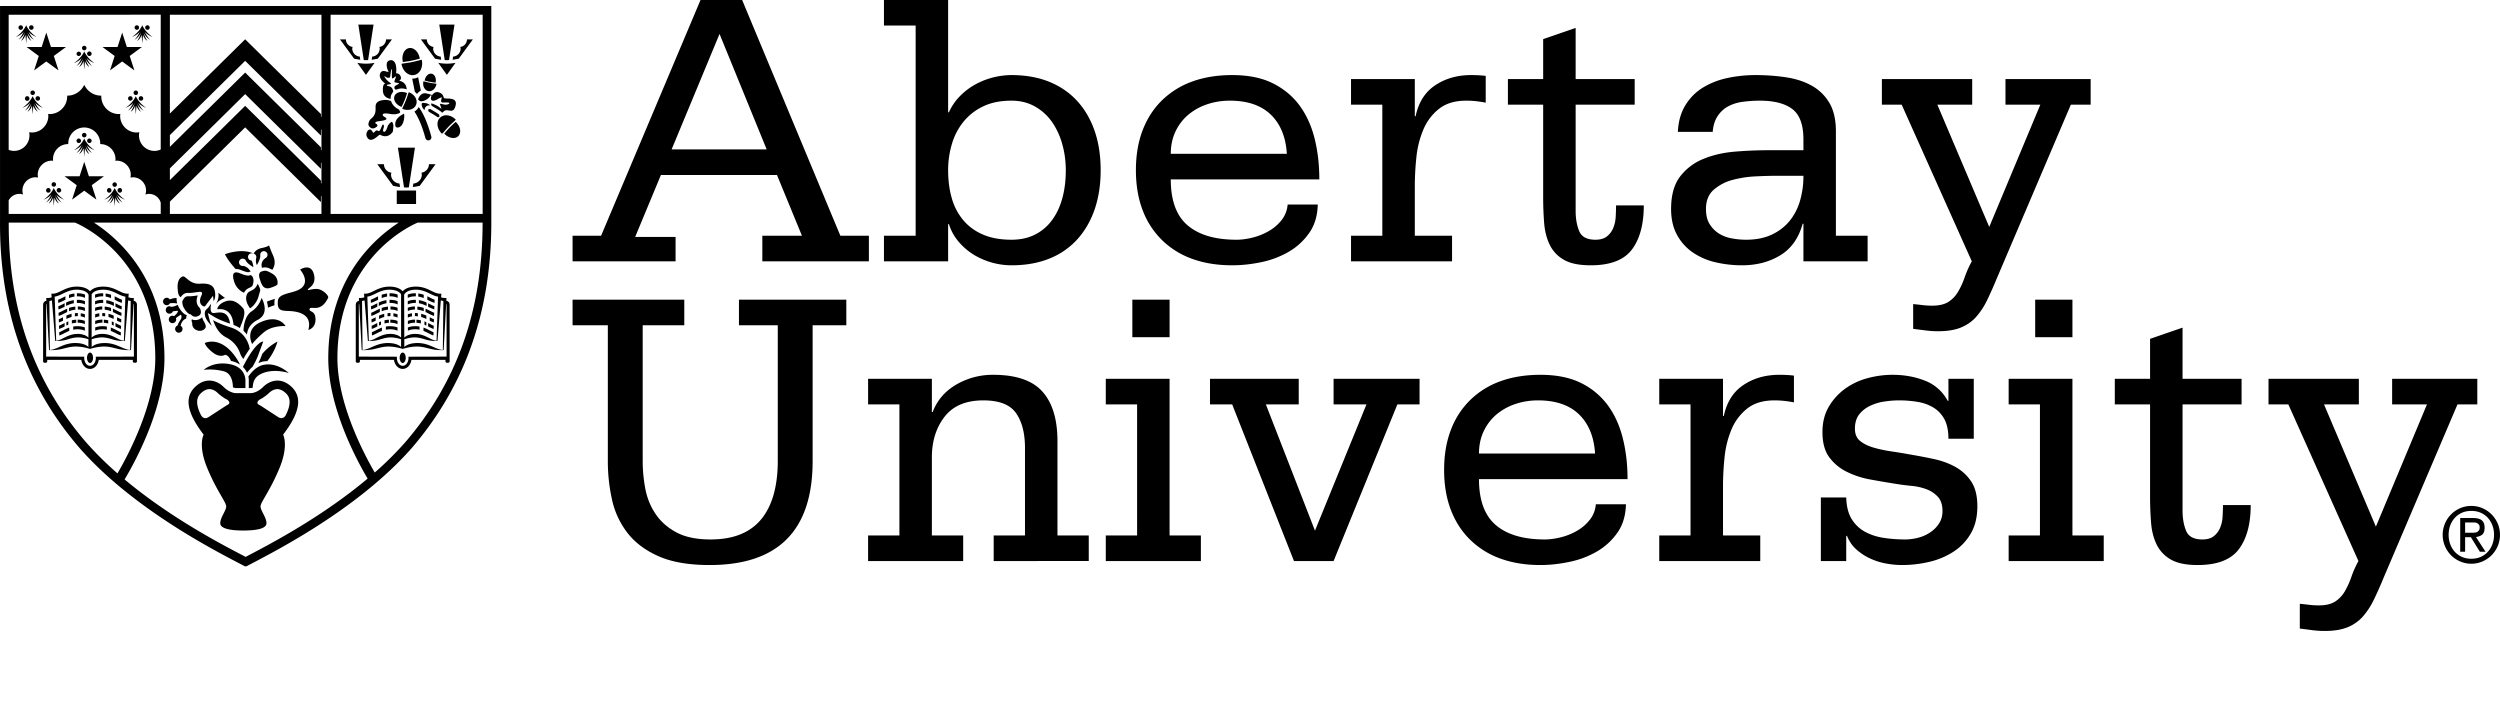 <svg xmlns:xlink="http://www.w3.org/1999/xlink" xmlns="http://www.w3.org/2000/svg" class="icon" aria-label="Abertay University" width="210" height="60"><defs><symbol id="i-logo" viewBox="0 0 210 60"><path d="M209.809 45.872a2.444 2.444 0 0 1-1.282 1.289 2.302 2.302 0 0 1-.934.191 2.33 2.33 0 0 1-.94-.191 2.457 2.457 0 0 1-.765-.518 2.447 2.447 0 0 1 0-3.433c.218-.22.473-.395.765-.522a2.33 2.33 0 0 1 .94-.19c.332 0 .645.063.934.19a2.441 2.441 0 0 1 1.282 1.294c.127.292.189.607.189.943 0 .336-.062.651-.189.947zm-.451-1.747a1.954 1.954 0 0 0-.387-.637 1.801 1.801 0 0 0-.6-.422 1.945 1.945 0 0 0-.778-.15c-.287 0-.546.049-.779.15a1.772 1.772 0 0 0-.6.422c-.167.18-.297.393-.389.637-.093.246-.14.512-.14.8 0 .288.047.555.14.8.092.244.222.457.389.637s.366.321.6.422c.233.101.492.15.779.15.284 0 .544-.049.778-.15.232-.101.432-.242.6-.422.165-.18.295-.393.387-.637.094-.245.141-.512.141-.8a2.22 2.22 0 0 0-.141-.8zm-1.052 2.219l-.75-1.217h-.486v1.217h-.413v-2.831h1.064c.346 0 .597.065.752.195.155.13.233.333.233.612 0 .269-.061.458-.179.569-.12.11-.3.186-.543.223l.799 1.232h-.477zm-.215-1.66l.147-.137a.512.512 0 0 0 .053-.256.398.398 0 0 0-.051-.213l-.134-.125a.611.611 0 0 0-.199-.058 1.572 1.572 0 0 0-.251-.008h-.586v.865h.514c.101 0 .195-.003.283-.011a.598.598 0 0 0 .224-.057zm-7.884 3.885c-.266.65-.533 1.248-.799 1.796a6.33 6.33 0 0 1-.915 1.41 3.466 3.466 0 0 1-1.282.908c-.51.211-1.154.318-1.929.318-.356 0-.705-.023-1.049-.067a98.881 98.881 0 0 0-1.049-.135v-2.081c.244.023.501.05.766.084.267.034.545.05.832.05.577 0 1.032-.105 1.365-.319.333-.213.604-.498.815-.856.21-.358.394-.761.55-1.208.153-.447.354-.895.597-1.342l-5.889-13.159h-1.665v-2.15h7.589v2.15h-2.928l4.358 10.271 4.292-10.271h-2.927v-2.15h7.154v2.15h-1.664l-6.222 14.601zm-16.572-3.976c.201.48.653.721 1.363.721.4 0 .716-.089.949-.269a1.69 1.69 0 0 0 .533-.688 2.77 2.77 0 0 0 .216-.94c.022-.346.033-.677.033-.99h2.33c0 1.589-.333 2.825-.998 3.709-.666.885-1.819 1.327-3.461 1.327-.976 0-1.731-.158-2.263-.471a2.929 2.929 0 0 1-1.182-1.259c-.254-.525-.411-1.135-.465-1.829a27.598 27.598 0 0 1-.084-2.216v-7.72h-2.962v-2.15h2.962v-3.356l2.729-.94v4.296h4.958v2.15h-4.958v8.928c0 .651.1 1.215.3 1.697zm-14.908.386h2.628V33.968h-2.628v-2.15h5.357v13.161h2.63v2.148h-7.987v-2.148zm5.357-16.652h-3.128v-3.154h3.128v3.154zm-6.356-4.934a32.824 32.824 0 0 1-.798 1.796 6.23 6.23 0 0 1-.917 1.41c-.343.392-.77.693-1.28.907-.51.212-1.154.318-1.931.318-.353 0-.704-.022-1.047-.067l-1.049-.134v-2.081c.244.023.5.05.766.084.266.033.542.05.832.05.576 0 1.031-.106 1.364-.319.333-.213.603-.498.814-.856a6.56 6.56 0 0 0 .55-1.208 8.78 8.78 0 0 1 .6-1.342l-5.891-13.16h-1.663V6.644h7.586v2.147h-2.928l4.36 10.272 4.292-10.272h-2.928V6.644h7.155v2.147h-1.664l-6.223 14.602zm-16.24-4.599h-.066c-.333 1.209-.96 2.093-1.88 2.652-.921.56-1.992.839-3.212.839a9.73 9.73 0 0 1-2.214-.251 5.583 5.583 0 0 1-1.912-.822 4.224 4.224 0 0 1-1.331-1.477c-.333-.605-.501-1.331-.501-2.182 0-1.164.256-2.076.765-2.736a4.646 4.646 0 0 1 1.966-1.476c.797-.326 1.679-.526 2.645-.605a34.945 34.945 0 0 1 2.813-.118h2.927v-.906c0-1.23-.312-2.082-.932-2.551-.621-.471-1.531-.705-2.728-.705-.511 0-.998.034-1.464.101a3.52 3.52 0 0 0-1.216.386c-.344.19-.632.458-.864.805-.234.347-.372.789-.417 1.327h-2.928c.045-.874.254-1.618.633-2.233a4.422 4.422 0 0 1 1.464-1.478 6.528 6.528 0 0 1 2.045-.805 11.072 11.072 0 0 1 2.381-.252c.887 0 1.74.062 2.562.185.821.124 1.541.358 2.163.705.62.348 1.115.828 1.48 1.444.366.615.549 1.415.549 2.399v8.763h2.664v2.148h-5.392v-3.157zm-2.296-4.027c-.488 0-1.07.017-1.748.05a8.988 8.988 0 0 0-1.929.302 3.896 3.896 0 0 0-1.565.823c-.431.38-.648.918-.648 1.611 0 .515.099.934.3 1.259.199.324.454.587.764.789a2.98 2.98 0 0 0 1.083.419 6.47 6.47 0 0 0 1.213.117c.844 0 1.57-.144 2.182-.437a4.234 4.234 0 0 0 1.496-1.157 4.79 4.79 0 0 0 .866-1.695 7.407 7.407 0 0 0 .282-2.081h-2.296zm-4.459 20.174h.068c.243-1.162.792-2.031 1.647-2.601.853-.571 1.857-.856 3.011-.856.244 0 .467.006.666.017a7.3 7.3 0 0 1 .566.051V33.8a9.026 9.026 0 0 0-.749-.117 7.276 7.276 0 0 0-.883-.051c-.953 0-1.718.229-2.296.688a4.39 4.39 0 0 0-1.314 1.745 8.018 8.018 0 0 0-.582 2.316 23.101 23.101 0 0 0-.134 2.435v4.163h3.129v2.148h-8.485v-2.148h2.627V33.968h-2.627v-2.15h5.356v3.123zm-12.079-15.526c.201.482.654.722 1.363.722.4 0 .717-.088.949-.268a1.69 1.69 0 0 0 .533-.688 2.8 2.8 0 0 0 .217-.94c.021-.347.032-.676.032-.99h2.33c0 1.589-.332 2.825-.997 3.708-.667.885-1.821 1.326-3.461 1.326-.977 0-1.731-.156-2.264-.469a2.923 2.923 0 0 1-1.182-1.259c-.254-.526-.41-1.136-.466-1.829a28.088 28.088 0 0 1-.082-2.216V8.791h-2.962V6.644h2.962V3.286l2.728-.939v4.297h4.959v2.147h-4.959v8.93c0 .649.1 1.213.3 1.694zm-3.261 12.069c1.352 0 2.489.23 3.411.687a6.166 6.166 0 0 1 2.246 1.864c.576.783.997 1.706 1.263 2.77.267 1.062.401 2.21.401 3.44h-12.48c0 1.768.472 3.055 1.415 3.861.942.805 2.312 1.208 4.109 1.208.421 0 .877-.062 1.364-.185.49-.123.945-.307 1.365-.554a3.693 3.693 0 0 0 1.064-.923c.29-.37.455-.799.5-1.293h2.529c-.023.941-.262 1.735-.715 2.384a5.411 5.411 0 0 1-1.714 1.577 7.625 7.625 0 0 1-2.296.873c-.844.179-1.664.27-2.462.27-1.242 0-2.358-.18-3.345-.538a6.988 6.988 0 0 1-2.546-1.578c-.711-.693-1.253-1.533-1.63-2.518-.378-.984-.566-2.102-.566-3.357 0-1.253.188-2.371.566-3.356a6.937 6.937 0 0 1 1.63-2.518 7.015 7.015 0 0 1 2.546-1.578c.987-.356 2.103-.536 3.345-.536zm-3.678 3.323c-.455.38-.815.85-1.082 1.409-.266.56-.399 1.187-.399 1.88h9.751c-.089-1.409-.54-2.506-1.349-3.289-.809-.783-1.958-1.175-3.443-1.175-.666 0-1.298.101-1.897.302a4.845 4.845 0 0 0-1.581.873zm-2.544-26.351c-.955 0-1.72.23-2.296.688a4.37 4.37 0 0 0-1.315 1.745 8.05 8.05 0 0 0-.583 2.317c-.088.839-.133 1.65-.133 2.433v4.164h3.128v2.148h-8.486v-2.148h2.629V8.791h-2.629V6.644h5.358v3.121h.067c.243-1.163.793-2.031 1.647-2.601.854-.571 1.858-.857 3.012-.857.244 0 .466.006.664.017.201.012.39.029.567.051v2.249a9.394 9.394 0 0 0-.749-.117 7.047 7.047 0 0 0-.881-.051zm-11.15 23.362h7.221v2.15h-1.863l-5.358 13.159h-3.328l-5.192-13.159h-1.863v-2.15h7.455v2.15h-2.762l4.126 10.607 4.326-10.607h-2.762v-2.15zm-12.262-12.89c.943.807 2.313 1.209 4.11 1.209.421 0 .877-.061 1.365-.184a5.231 5.231 0 0 0 1.364-.554 3.736 3.736 0 0 0 1.065-.922 2.42 2.42 0 0 0 .499-1.294h2.529c-.022.941-.26 1.735-.716 2.384a5.422 5.422 0 0 1-1.713 1.578 7.701 7.701 0 0 1-2.297.873c-.843.178-1.663.267-2.462.267-1.242 0-2.357-.179-3.344-.536a7.01 7.01 0 0 1-2.546-1.578 6.935 6.935 0 0 1-1.631-2.518c-.377-.984-.566-2.103-.566-3.356 0-1.254.189-2.373.566-3.358.378-.983.92-1.823 1.631-2.517a7.037 7.037 0 0 1 2.546-1.578c.987-.357 2.102-.537 3.344-.537 1.352 0 2.49.23 3.411.688.92.461 1.669 1.08 2.247 1.863.576.784.998 1.707 1.264 2.77s.399 2.21.399 3.441H98.345c0 1.767.471 3.055 1.414 3.859zm8.336-6.007c-.088-1.41-.538-2.507-1.347-3.291-.811-.783-1.958-1.174-3.444-1.174-.666 0-1.299.101-1.897.302a4.851 4.851 0 0 0-1.581.872 4.143 4.143 0 0 0-1.082 1.41c-.266.56-.399 1.187-.399 1.881h9.75zm-9.85 15.406h-3.129v-3.154h3.129v3.154zm0 16.652h2.628v2.148h-7.987v-2.148h2.63V33.968h-2.63v-2.15h5.359v13.161zm-7.737-24.891a6.295 6.295 0 0 1-2.346 1.627c-.931.381-1.996.57-3.195.57a6.163 6.163 0 0 1-3.145-.872 5.411 5.411 0 0 1-1.281-1.091 4.189 4.189 0 0 1-.831-1.494h-.067v3.123h-5.391v-2.148h2.662V2.145h-2.662V-.003h5.391v9.432h.067c.221-.492.521-.934.899-1.326a5.55 5.55 0 0 1 1.281-.99 6.395 6.395 0 0 1 3.077-.806c1.176 0 2.224.185 3.145.554.921.37 1.703.901 2.346 1.595.644.694 1.137 1.533 1.482 2.517.343.985.515 2.093.515 3.324 0 1.208-.167 2.299-.499 3.272-.333.974-.816 1.813-1.448 2.519zm-1.281-7.99a6.108 6.108 0 0 0-.865-1.863 4.306 4.306 0 0 0-1.431-1.292c-.577-.324-1.231-.487-1.964-.487-.932 0-1.73.163-2.395.487a4.738 4.738 0 0 0-1.647 1.292 5.374 5.374 0 0 0-.966 1.863 7.628 7.628 0 0 0-.316 2.199c0 .873.105 1.667.316 2.383a4.89 4.89 0 0 0 .982 1.845c.443.516.998.914 1.664 1.193.665.281 1.452.419 2.362.419.733 0 1.381-.138 1.948-.419a3.977 3.977 0 0 0 1.43-1.193c.388-.513.683-1.129.882-1.845.2-.716.3-1.51.3-2.383 0-.761-.1-1.494-.3-2.199zm-25.191 7.705h3.327L65.267 14.7h-9.751l-2.162 5.202h3.394v2.049h-8.652v-2.148h2.395L58.845-.003h3.494l8.253 19.806h2.395v2.148h-8.951v-2.148zM60.442 2.85l-4.027 9.701h7.987l-3.96-9.701zM20.699 47.573h-.126c-1.579-.853-9.111-4.492-13.883-9.932C2.527 32.822-.056 26.634.002 18.524V.502H41.27v18.022c.039 8.107-2.541 14.298-6.688 19.117-4.789 5.44-12.319 9.079-13.883 9.932zm-.353-.946c.106.054.289.152.289.152.099-.054.208-.111.329-.175 1.867-.979 6.122-3.215 9.916-6.401-.992-1.677-3.305-6.022-3.305-10.109 0-6.656 3.834-10.043 5.92-11.393H7.893c2.087 1.35 5.921 4.737 5.921 11.393 0 4.141-2.377 8.552-3.347 10.179 3.79 3.171 8.018 5.383 9.879 6.354zM7.234 37.156a28.45 28.45 0 0 0 2.634 2.609c.966-1.656 3.177-5.859 3.177-9.671 0-8.463-6.329-11.224-6.739-11.393H.733C.716 26.024 2.84 32.066 7.234 37.156zm6.267-35.921H.728v11.35c.142.055.292.091.453.091a1.3 1.3 0 0 0 1.294-1.307c0-.09-.009-.177-.025-.262.073.011.146.023.223.023.765 0 1.387-.628 1.387-1.401l-.015-.16.121.012c.817 0 1.479-.667 1.479-1.491l-.006-.056.02.001c.628 0 1.166-.374 1.417-.912.252.538.789.912 1.419.912l.019-.001-.007.056c0 .824.663 1.491 1.48 1.491l.121-.012-.016.16c0 .773.622 1.401 1.388 1.401.077 0 .15-.012.223-.023a1.301 1.301 0 0 0 1.269 1.569c.19 0 .368-.044.529-.119V1.235zm0 15.788a1.022 1.022 0 0 0-.978-.737c-.109 0-.211.021-.309.052.032-.104.055-.214.055-.33 0-.617-.497-1.117-1.107-1.117l-.199.021.023-.218c0-.662-.531-1.198-1.186-1.198l-.111.012.013-.129a1.27 1.27 0 0 0-1.264-1.275l-.022.001.004-.042a1.35 1.35 0 0 0-1.344-1.354c-.741 0-1.342.606-1.342 1.354l.004.042-.023-.001c-.7 0-1.264.571-1.264 1.275l.012.129-.111-.012c-.654 0-1.185.536-1.185 1.198l.023.218-.199-.021c-.611 0-1.107.5-1.107 1.117 0 .116.023.226.055.33a1.017 1.017 0 0 0-.31-.052 1.02 1.02 0 0 0-.901.546v1.136h12.773v-.945zM27.002 1.235H14.27v8.304l6.324-6.238 6.365 6.28v.2l.043.042V1.235zm0 9.673l-.043-.042v.486l-.019.019-6.346-6.261-6.324 6.238v.986l6.324-6.238 6.365 6.281v.199l.043.042v-1.71zm0 2.796l-.043-.042v.485l-.019.02-6.346-6.263-6.324 6.24v.986l6.324-6.238 6.365 6.28v.199l.043.042v-1.709zm0 2.795l-.043-.043v.487l-.019.018-6.346-6.262-6.324 6.24v1.029h12.732v-1.469zM40.544 1.235H27.77v16.733h12.774V1.235zm-.513 17.466h-4.948c-.41.169-6.74 2.93-6.74 11.393 0 3.762 2.151 7.9 3.136 9.6a28.26 28.26 0 0 0 2.553-2.533c4.382-5.092 6.506-11.133 6.506-18.46h-.507zm-6.937 11.53h-2.863v.161l-.077.079h-.192l-.078-.079v-.411l.005-.008-.005-.018v-4.374l.018-.102a.33.33 0 0 1 .22-.206l.039-.009-.014-.23h.132l.043-.003.113-.012.13-.033.037-.009-.025-.31h.134c.231 0 .451-.108.706-.233.346-.168.738-.358 1.288-.358h.011c.641 0 .959.223 1.11.392.15-.169.469-.392 1.11-.392h.011c.552 0 .943.19 1.288.358.255.125.475.233.706.233h.135l-.026.31.039.009.128.033.114.012.043.003h.131l-.013.23.038.009a.33.33 0 0 1 .22.206l.018.102v4.374l-.003.018.003.008v.411l-.078.079h-.192l-.078-.079v-.161h-2.862c-.064.437-.362.757-.732.757s-.667-.32-.732-.757zm-2.471-4.997l-.212.052.043 4.112c.618-.039 1.138-.584 2.132-.584h.002c.08 0 .155.003.226.009l.067.007.132.016.071.015.1.022.065.02.08.025.058.026.065.028.048.026.053.03.039.027.044.033.027.023.025.021.003-.647-.066-.021-.083-.024-.157-.04-.052-.012-.204-.033-.043-.007a2.142 2.142 0 0 0-.27-.016c-.481 0-.848.19-1.212.251-.488.084-.701.044-.701.044l-.28-3.403zm3.067-.503c-.032-.064-.23-.393-.979-.397-.489 0-.852.177-1.171.334-.229.11-.447.217-.684.248l.127 3.711.095-.021.093-.019.08-.03.111-.043.029-.013c.166-.078.339-.175.533-.261l.049-.022.145-.053.095-.035.153-.035.112-.026c.075-.012.156-.016.239-.018l.057-.005c.132 0 .245.011.347.031l.086.023.176.052.089.049.098.053.082.069.041.035-.003-3.627zm2.422-.063c-.319-.157-.681-.334-1.172-.334-.812.004-.977.394-.984.411l-.009.023.014 3.59.04-.035.081-.069.097-.053.09-.049.178-.052.085-.023c.1-.02.215-.031.347-.031h.001l.055.005c.083.002.165.006.24.018l.113.026.152.035.095.035.145.053.048.022c.194.086.368.183.534.261l.029.013.111.043.08.03.091.019.097.021.125-3.711c-.236-.031-.454-.138-.683-.248zm.917.566l-.28 3.403s-.214.04-.7-.044c-.365-.061-.732-.251-1.213-.251-.092 0-.183.005-.27.016l-.043.007-.203.033-.052.012-.157.04-.085.024-.065.021.002.647.028-.021.025-.023.045-.033.037-.027.055-.03.046-.026.067-.028.056-.026.082-.025.065-.02.1-.022.071-.015.132-.016.065-.007a2.75 2.75 0 0 1 .228-.009c.996 0 1.515.545 2.134.584l.043-4.112-.213-.052zm-2.713 4.82l-.012-.088h.133v-.003l1.447-.004 1.628-.004v-4.374l-.035-.05-.209 3.873-.069.01v-.003l-.107.003a4.65 4.65 0 0 1-.649-.052c-.43-.062-.862-.253-1.428-.253-.098 0-.195.007-.29.015l-.04.005-.039.003a4.278 4.278 0 0 0-.219.031l-.041.007-.168.035-.055.011-.015.003-.023.007-.154.04-.001.001c-.082.023-.133.041-.133.041l-.011-.008-.01.008s-.051-.018-.133-.041l-.002-.001-.153-.04-.023-.007-.015-.003-.055-.011-.168-.035-.042-.007a4.236 4.236 0 0 0-.218-.031l-.04-.003-.039-.005a3.433 3.433 0 0 0-.291-.015c-.566 0-.999.191-1.427.253a4.66 4.66 0 0 1-.649.052l-.107-.003v.003l-.07-.01-.21-3.873-.033.05v4.374l1.628.004 1.446.004v.003h.134l-.012.088c0 .379.214.675.489.675s.49-.296.49-.675zm-.745 0c0-.238.117-.439.255-.439.139 0 .255.201.255.439 0 .237-.116.438-.255.438-.138 0-.255-.201-.255-.438zm2.416-4.831l-.092-.045v-.29l.209.104c.143.076.275.141.403.183l-.009.267a2.648 2.648 0 0 1-.511-.219zm-.799-.01c.245.037.456.111.644.199v.287a2.295 2.295 0 0 0-.644-.227v-.259zm-.052-.559c.165.022.318.055.456.105v.279a2.003 2.003 0 0 0-.456-.124v-.26zm.456 1.211v.28a1.928 1.928 0 0 0-.533-.132v-.259c.197.018.374.053.533.111zm-.492.706l-.21-.02-.037.002v-.257l.037-.003c.075 0 .14.01.21.018v.26zm-.847-.995l-.002-.279c.163-.065.368-.112.639-.112l.04.004v.259l-.04-.004c-.296 0-.498.059-.637.132zm-.002-.551l-.002-.28c.163-.065.368-.112.641-.112l.04.003v.259l-.04-.003c-.298 0-.501.059-.639.133zm.602.717V26c-.272.005-.464.058-.597.127l-.002-.277c.153-.061.35-.104.599-.108zm-.246.833a1.14 1.14 0 0 0-.348.105l-.002-.279c.097-.037.217-.065.35-.084v.258zm.26.273v.257c-.275.004-.47.057-.606.126l-.001-.277c.157-.061.354-.104.607-.106zm.023.551c.125 0 .241.012.349.032v.265a1.737 1.737 0 0 0-.349-.037c-.287 0-.488.054-.626.123l-.001-.278c.16-.061.362-.105.627-.105zm.094-.545c.133.007.256.024.369.051v.268a1.736 1.736 0 0 0-.369-.059v-.26zm.829-.058a2.625 2.625 0 0 0-.435-.169v-.269c.158.04.302.091.435.152v.286zm.602 1.113l-.009.273a3.324 3.324 0 0 1-.419-.192 4.104 4.104 0 0 0-.415-.193v-.281c.197.07.37.159.532.244.109.056.211.108.311.149zm-.454-.486v-.289l.143.073c.116.06.224.116.329.157l-.009.269c-.147-.048-.29-.121-.437-.196l-.026-.014zm.136-.773l.007.003c.123.065.236.122.348.164l-.01.267a2.49 2.49 0 0 1-.345-.146v-.288zm-.444.347l.16.066v.286l-.16-.072v-.28zm.094-.788v-.28c.126.055.246.113.357.171.13.067.25.127.366.171l-.01.267a2.834 2.834 0 0 1-.473-.209c-.077-.039-.157-.081-.24-.12zm.214-.446v-.289l.143.072c.136.071.262.135.385.177l-.009.267a2.706 2.706 0 0 1-.493-.214l-.026-.013zm-3.198-.871l-.041.003v-.259l.041-.003c.272 0 .479.047.64.112v.28c-.141-.074-.344-.133-.64-.133zm.037 1.404v.257l-.037-.002c-.075 0-.142.011-.21.02v-.26c.069-.008.135-.018.21-.018l.037.003zm-.738-.151v-.28c.156-.058.335-.093.531-.111v.259c-.198.02-.373.067-.531.132zm0-1.386c.136-.05.29-.083.454-.105v.26a1.972 1.972 0 0 0-.454.124v-.279zm.401.454v.259a2.31 2.31 0 0 0-.643.227v-.287c.189-.088.4-.162.643-.199zm-1.309.229l-.008-.267c.127-.042.259-.107.403-.183l.208-.104v.29l-.092.045a2.622 2.622 0 0 1-.511.219zm.538.032v.289l-.027.013a2.698 2.698 0 0 1-.492.214l-.01-.267c.124-.042.248-.106.386-.177l.143-.072zm.213.455v.28c-.083.039-.161.081-.24.12-.159.083-.314.16-.474.209l-.008-.267c.116-.044.236-.104.366-.171a5.65 5.65 0 0 1 .356-.171zm-.349.721v.288c-.115.056-.23.11-.345.146l-.01-.267c.111-.042.225-.099.348-.164l.007-.003zm.136.484v.289l-.027.014a3.008 3.008 0 0 1-.437.196l-.008-.269c.104-.041.213-.097.329-.157l.143-.073zm.388.382v.281a4.318 4.318 0 0 0-.415.193c-.14.073-.277.142-.418.192l-.009-.273c.099-.041.201-.093.311-.149.161-.085.334-.174.531-.244zm-.24-.167v-.286l.16-.066v.28l-.16.072zm0-.839c.132-.061.277-.112.435-.152v.269a2.558 2.558 0 0 0-.435.169v-.286zm.828.604a1.747 1.747 0 0 0-.369.059v-.268c.114-.027.236-.044.369-.051v.26zm.722.39l-.001.278c-.139-.069-.34-.123-.626-.123-.125 0-.24.015-.35.037v-.265a1.937 1.937 0 0 1 .977.073zm-.605-.399v-.257c.254.002.452.045.608.106l-.002.277c-.135-.069-.331-.122-.606-.126zm.261-.788c.132.019.252.047.349.084v.279a1.166 1.166 0 0 0-.349-.105v-.258zM32.8 26v-.258c.249.004.444.047.597.108v.277c-.133-.069-.326-.122-.597-.127zm-.037-.556l-.041.004v-.259l.041-.004c.271 0 .476.047.638.112l-.001.279c-.14-.073-.342-.132-.637-.132zM29.616 3.943l-.028.135c0 .362.281.652.634.676l.04.263-.193-.028-.323-.06-1.187-1.62h.497c0 .328.246.589.56.634zm1.848 1.336l-.724 1.01-.724-1.01c.235.043.478.069.724.069.248 0 .489-.026.724-.069zm-.248 5.681c.152.205.161.213.193.181s.17-.218.285-.181c.115.036.113.1.206 0 .093-.102.206-.528.278-.501.071.027.088.132.056.254-.032.121-.114.307.015.356.129.047.258-.268.305-.438.048-.17.277-.385.352-.394.073-.01.164.264.13.459-.024.142-.001.285-.065.41l-.135.144-.002.002c-.458.398-.921.051-.921.051-.166.082-.691.696-1.005.325-.248-.295-.083-.567-.003-.668.07-.062.203-.147.311 0zm1.66 3.545l-.03.151c0 .407.316.731.711.761l.046.293c-.073-.01-.143-.017-.217-.031l-.362-.067-1.33-1.817h.557c0 .369.276.661.625.71zm2.074 2.63h-1.623v-1.133h1.623v1.133zm-.273-1.425l.045-.293a.765.765 0 0 0 .712-.761l-.031-.151a.719.719 0 0 0 .627-.71h.557l-1.331 1.817-.361.067-.218.031zm1.28-6.51l.175-.048c.023.013.571.332.756.467l.029.182-.103.054-.076-.025c-.175-.13-.728-.45-.733-.454l-.048-.176zm2.309.831l.012.01c.009.013-.063.093-.161.18 0 0-.222.195-.425.406-.205.213-.393.442-.393.442-.084.099-.161.174-.173.165l-.011-.01c-.415-.408-.487-.989-.165-1.324.324-.333.901-.276 1.316.131zm-.491.679c.201-.208.419-.4.419-.4l.077-.073.044.037c.367.361.452.876.187 1.15-.265.273-.777.204-1.144-.158l-.039-.043.07-.079c.001-.001.186-.227.386-.434zm.437-5.721l-.193.028.04-.263a.678.678 0 0 0 .634-.676l-.027-.135a.643.643 0 0 0 .559-.634h.496l-1.187 1.62-.322.06zm-.673.065l-.181-.008-.459-2.979h1.278l-.459 2.979-.179.008zm-.52-.3l.04.263-.193-.028-.322-.06-1.187-1.62h.497c0 .328.244.589.559.634l-.028.135c0 .362.282.652.634.676zm-1.584.298c.118.603-.164 1.151-.641 1.247-.478.094-.946-.303-1.065-.909l-.004-.014c-.001-.017.109-.043.245-.06 0 0 .309-.034.612-.096.303-.06.602-.145.602-.145.133-.038.244-.055.249-.039l.002.016zm-.877.046c-.298.061-.6.094-.602.095l-.108.018-.018-.059c-.104-.535.129-1.033.521-1.112.392-.078.794.293.9.828l.008.061-.108.025c-.002 0-.295.084-.593.144zm-.419 2.247l.032.161a1.322 1.322 0 0 0-.421-.076c-.153 0-.288.036-.413.087h-.027c-.13.046-.187-.078-.176-.206.012-.131.374-.244.386-.284l-.045-.048-.24-.046c-.057-.004-.104-.019-.101-.098.005-.08.158-.414.134-.438l-.241.169c-.049.024-.088.049-.103-.029-.015-.079.007-.746-.018-.754l-.055.105s-.04.274-.065.476c-.023.202-.103.17-.201.173-.097.002-.271-.149-.279-.132-.007.016-.072-.033.088.194.16.226.44.388.465.412l-.098.065-.254.04c0 .033-.064.081.168.132.232.049.272.183.332.316.059.133-.034.214-.034.214l.003.005-.108.179a.761.761 0 0 0-.05.343c-.186-.024-.617-.134-.652-.65-.044-.66.204-.633.204-.633s-.561-.359-.457-.787c.104-.429.554-.218.554-.218l.192.024s-.152-.193-.176-.542c-.025-.347.18-.438.358-.445.178-.007.527.142.433 1.11 0 0 .24-.05.369.233.13.283-.123.389-.123.389s.509.04.619.559zm-.935 3.165c-.017-.29.088-.495.316-.696.145-.126.309-.215.418-.267.02.11.032.236.011.39-.071.519-.278.701-.457.764-.072.018-.275.047-.288-.191zm.935 5.242l-.201-.011-.514-3.337h1.431l-.513 3.337-.203.011zm1.911-3.971l-.068.011a.26.26 0 0 1-.248-.192c-.323-1.196-.675-1.867-.922-2.227a.938.938 0 0 0 .361-.383c.293.399.694 1.137 1.056 2.475a.257.257 0 0 1-.179.316zm-.344-2.726l-.05.193-.11-.118a.813.813 0 0 1-.13-.35c.017-.158.056-.152.358-.113.149.019.286.113.39.201l-.096-.026a.412.412 0 0 0-.362.213zm-.856-2.468c.098-.019.187-.057.272-.101l.029.139c.055.267.129.627.198.991a.898.898 0 0 0-.318.275l-.188-.19c-.067-.356-.141-.708-.193-.971l-.028-.127.03.004.198-.02zM33.776 8.89l-.038.088-.05-.015c-.429-.172-.676-.572-.549-.894.127-.32.577-.439 1.008-.267l.046.022-.031.089c0 .002-.077.254-.173.498a7.158 7.158 0 0 1-.213.479zm.574-1.143l.012.006c.485.195.745.654.591 1.045-.156.391-.656.544-1.142.349l-.011-.004c-.014-.006.018-.098.071-.205 0 0 .118-.24.216-.487.098-.249.176-.504.176-.504.035-.114.073-.203.087-.2zm2.167-.813a4.84 4.84 0 0 1-.389-.059c-.194-.035-.382-.089-.383-.089l-.069-.016.004-.04c.066-.344.324-.585.578-.537.253.049.403.369.338.714l-.009.039-.07-.012zm.146.128c-.075.39-.374.648-.682.589-.309-.061-.492-.413-.419-.802l.002-.011c.003-.009.075.002.16.026 0 0 .193.053.388.092.197.037.395.059.395.059.088.01.159.025.159.037l-.003.01zm.151-1.783c.236.043.477.069.725.069.246 0 .487-.026.723-.069l-.723 1.01-.725-1.01zm-.671 2.742s-.023.178-.38.376c-.355.196-.521.07-.521.07l-.124-.112s.171-.609.671-.512c.499.098.5.171.5.171s.212-.398.61-.243c.4.153.298.38.42.473.123.093 1.114-.133.959.585-.155.719-.506.393-.82.435-.104.014-.182.081-.243.163l-.084.034-.072-.076a11.37 11.37 0 0 0-.784-.489l-.006-.001-.066-.165c.027-.076.165-.005.409.099.243.106.452.321.473.301l-.051-.152-.089-.248c.016-.027.217.01.374.053.158.042.428-.034.428-.116s-.337-.056-.535-.054c-.197.001-.162-.147-.153-.214l.055-.2c-.025-.033-.113-.008-.393.156-.282.162-.457.127-.513 0-.056-.129.081-.334 0-.334h-.065zm-3.854.378c.199-.015.387.023.561.086.086.294.328.564.676.722l.042.089h-.003l.009.013.013.018c.029.046.063.134-.067.188-.18.074-.438.115-.738.058-.299-.057-.572-.067-.62.027-.048.094.055.174.127.214.073.042.296.155.081.257-.217.1-.649.094-.769.166-.12.071-.084.097-.05.128.034.032.251.137.106.266-.144.13-.333.203-.476.127-.137-.076-.274-.227-.225-.398.088-.386.291-.394.423-.595.138-.211.175-.386.172-.635-.002-.25-.078-.673.738-.731zm-.875-3.41l-.192.028.039-.263a.678.678 0 0 0 .635-.676l-.029-.135a.643.643 0 0 0 .56-.634h.497l-1.187 1.62-.323.06zm-.674.065l-.18-.008-.459-2.979h1.278l-.458 2.979-.181.008zM4.519 15.793s.216.543.863.979c0 0-.398-.128-.653-.43.105.222.25.47.438.667 0 0-.352-.186-.54-.608.064.229.164.485.323.697 0 0-.246-.105-.371-.506l-.06.723-.058-.723c-.126.401-.372.506-.372.506.158-.212.26-.468.323-.697-.188.422-.54.608-.54.608.187-.197.333-.445.438-.667-.256.302-.653.43-.653.43.647-.436.862-.979.862-.979zm2.167-.987l.39-1.213.391 1.213h1.265l-1.024.75.39 1.211-1.022-.749-1.021.749.39-1.211-1.023-.75h1.264zm2.947.987s.216.543.862.979c0 0-.396-.128-.651-.43.104.222.249.47.437.667 0 0-.352-.186-.54-.608.064.229.164.485.324.697 0 0-.248-.105-.373-.506l-.059.723-.059-.723c-.124.401-.372.506-.372.506.16-.212.261-.468.324-.697-.188.422-.54.608-.54.608.188-.197.332-.445.437-.667-.255.302-.652.43-.652.43.647-.436.862-.979.862-.979zm.243.191a.19.19 0 0 1 .189-.191.19.19 0 0 1 .188.191.189.189 0 1 1-.377 0zm-.431-.477c0-.105.084-.19.188-.19s.188.085.188.19-.084.19-.188.19a.189.189 0 0 1-.188-.19zm-.459.477a.19.19 0 0 1 .189-.191.19.19 0 0 1 .188.191.189.189 0 1 1-.377 0zm-1.261-3.132s-.353-.186-.541-.607c.063.228.164.484.323.696 0 0-.247-.105-.371-.505l-.06.722-.059-.722c-.125.4-.371.505-.371.505.159-.212.259-.468.323-.696-.188.421-.54.607-.54.607.187-.196.332-.445.437-.667-.255.303-.651.431-.651.431.646-.438.861-.98.861-.98s.216.542.863.98c0 0-.397-.128-.652-.431.104.222.249.471.438.667zm-.406-1.025a.19.19 0 0 1 .188-.191.19.19 0 0 1 .189.191.19.19 0 0 1-.189.19.19.19 0 0 1-.188-.19zm-.431-.476a.19.19 0 0 1 .188-.192.19.19 0 0 1 .189.192.19.19 0 0 1-.189.19.189.189 0 0 1-.188-.19zm-.459.476a.19.19 0 0 1 .189-.191.19.19 0 0 1 .188.191.19.19 0 0 1-.188.19.19.19 0 0 1-.189-.19zm-1.668 4.157a.19.19 0 0 1 .189-.191.19.19 0 0 1 0 .381.19.19 0 0 1-.189-.19zm-.43-.477a.189.189 0 1 1 .377 0 .189.189 0 0 1-.377 0zm-.459.477a.19.19 0 0 1 .189-.191.19.19 0 0 1 .188.191.189.189 0 1 1-.377 0zm8.729-12.643s-.352-.187-.54-.609c.063.229.164.486.324.699 0 0-.247-.106-.372-.507l-.06.723-.057-.723c-.126.401-.374.507-.374.507.16-.213.261-.47.324-.699-.189.422-.54.609-.54.609.188-.196.334-.445.437-.667-.255.301-.652.43-.652.43.646-.436.862-.98.862-.98s.216.544.864.98c0 0-.398-.129-.654-.43.106.222.251.471.438.667zm-.405-1.026a.19.19 0 0 1 .189-.191.19.19 0 0 1 .189.191.19.19 0 0 1-.189.191.19.19 0 0 1-.189-.191zm-.89 0a.19.19 0 0 1 .189-.191.19.19 0 0 1 .188.191.19.19 0 0 1-.188.191.19.19 0 0 1-.189-.191zm-.41 2.385l.391 1.212-1.023-.748-1.023.748.391-1.212-1.022-.751h1.264l.39-1.211.391 1.211h1.263l-1.022.751zm.053 3.378a.19.19 0 0 1 0 .381.19.19 0 1 1 0-.381zm.271-.286a.19.19 0 0 1 .188-.19.19.19 0 0 1 0 .381.19.19 0 0 1-.188-.191zm.62.286a.19.19 0 0 1 0 .381.19.19 0 0 1 0-.381zm-.432 0s.216.544.863.979c0 0-.397-.129-.652-.43.104.222.249.471.437.667 0 0-.351-.186-.54-.608.064.228.165.485.324.697 0 0-.248-.105-.372-.505l-.06.722-.058-.722c-.125.4-.373.505-.373.505a2.16 2.16 0 0 0 .325-.697c-.189.422-.541.608-.541.608.188-.196.333-.445.438-.667-.256.301-.654.43-.654.43.647-.435.863-.979.863-.979zM7.725 5.539s-.353-.187-.541-.609a2.1 2.1 0 0 0 .323.698s-.247-.105-.371-.506l-.06.723-.059-.723c-.125.401-.371.506-.371.506a2.12 2.12 0 0 0 .323-.698c-.188.422-.54.609-.54.609.187-.196.332-.445.437-.667-.255.302-.651.429-.651.429.646-.436.861-.978.861-.978s.216.542.863.978c0 0-.397-.127-.652-.429.104.222.249.471.438.667zm-.406-1.026a.19.19 0 0 1 .188-.19.19.19 0 0 1 .189.19.19.19 0 0 1-.189.191.19.19 0 0 1-.188-.191zm-.431-.477c0-.104.083-.19.188-.19a.19.19 0 0 1 .189.19.188.188 0 1 1-.377 0zm-.459.477a.189.189 0 0 1 .377 0 .19.19 0 0 1-.188.191.19.19 0 0 1-.189-.191zM4.912 5.912L3.89 5.164l-1.023.748.39-1.212-1.022-.751h1.264l.391-1.211.39 1.211h1.264L4.522 4.7l.39 1.212zM2.847 3.341s-.352-.187-.54-.609c.063.229.164.486.324.699 0 0-.248-.106-.373-.507l-.058.723-.06-.723c-.125.401-.371.507-.371.507.158-.213.258-.47.323-.699-.188.422-.541.609-.541.609.188-.196.334-.445.439-.667-.256.301-.653.43-.653.43.647-.436.863-.98.863-.98s.216.544.862.98c0 0-.398-.129-.653-.43.105.222.25.471.438.667zm-.404-1.026a.19.19 0 0 1 .188-.191.191.191 0 0 1 0 .382.19.19 0 0 1-.188-.191zm-.892 0a.19.19 0 0 1 .189-.191.19.19 0 0 1 .189.191.19.19 0 0 1-.189.191.19.19 0 0 1-.189-.191zm.734 5.763a.19.19 0 0 1 .188.191.189.189 0 1 1-.377 0 .19.19 0 0 1 .189-.191zm.27-.286a.19.19 0 0 1 .189-.19.19.19 0 1 1 0 .381.19.19 0 0 1-.189-.191zm.62.286a.19.19 0 0 1 0 .381.19.19 0 0 1 0-.381zm-.431 0s.215.544.862.979c0 0-.396-.129-.652-.43.105.222.249.471.437.667 0 0-.352-.186-.54-.608.064.228.164.485.324.697 0 0-.247-.105-.372-.505l-.059.722-.059-.722c-.126.4-.372.505-.372.505.16-.212.26-.469.323-.697-.188.422-.54.608-.54.608.188-.196.333-.445.438-.667-.256.301-.653.43-.653.43.647-.435.863-.979.863-.979zm1.114 17.195l.038-.009-.012-.23h.132l.042-.003.113-.012.13-.033.037-.009-.025-.31h.134c.232 0 .452-.108.706-.233.346-.168.738-.358 1.288-.358h.011c.642 0 .96.223 1.111.392.149-.169.469-.392 1.11-.392h.011c.55 0 .942.19 1.288.358.254.125.475.233.706.233h.134l-.026.31.038.009.13.033.113.012.042.003h.132l-.012.23.037.009a.33.33 0 0 1 .22.206l.018.102v4.374l-.003.018.003.008v.411l-.077.079h-.192l-.079-.079v-.161H8.295c-.064.437-.362.757-.732.757s-.667-.32-.733-.757H3.967v.161l-.076.079h-.193l-.078-.079v-.411l.003-.008-.003-.018v-4.374l.02-.102a.325.325 0 0 1 .218-.206zm.501-.039l-.212.052.043 4.112c.617-.039 1.138-.584 2.133-.584.081 0 .157.003.227.009l.068.007.131.016.072.015.099.022.066.02.08.025.057.026.066.028.048.026.053.03.037.027.046.033.025.023.027.021.002-.647-.065-.021-.084-.024-.158-.04-.051-.012-.203-.033-.044-.007a2.125 2.125 0 0 0-.269-.016c-.482 0-.849.19-1.213.251-.487.084-.701.044-.701.044l-.28-3.403zm3.073-.489c-.006-.017-.171-.407-.985-.411-.49 0-.851.177-1.171.334-.228.11-.447.217-.684.248l.127 3.711.096-.021.091-.019.082-.03.11-.043.028-.013c.167-.078.34-.175.534-.261l.049-.022.145-.053.095-.035.153-.035.112-.026c.075-.012.156-.016.239-.018l.056-.005h.001c.132 0 .246.011.347.031l.085.023.177.052.09.049.098.053.081.069.041.035.012-3.59-.009-.023zm2.417-.077c-.32-.157-.683-.334-1.172-.334-.75.004-.947.333-.978.397l-.003 3.627.041-.035.081-.069.098-.053.09-.049.177-.052.085-.023c.101-.02.216-.031.347-.031l.057.005c.082.002.164.006.239.018l.112.026.153.035.095.035.145.053.049.022c.194.086.368.183.534.261l.027.013.111.043.081.03.092.019.096.021.125-3.711c-.236-.031-.454-.138-.682-.248zm.916.566l-.28 3.403s-.212.04-.7-.044c-.365-.061-.732-.251-1.213-.251-.092 0-.183.005-.27.016l-.043.007-.203.033-.052.012-.157.04-.084.024-.065.021.002.647.026-.021.027-.023.045-.033.037-.027.053-.03.048-.026.066-.028.056-.026.081-.025.065-.02.101-.022.071-.015.131-.016.067-.007c.071-.006.147-.009.228-.009.995 0 1.514.545 2.132.584l.044-4.112-.213-.052zm-6.889 4.721l1.628.004 1.447.004v.003h.134l-.013.088c0 .379.215.675.491.675.274 0 .489-.296.489-.675l-.012-.088h.134l-.001-.003 1.448-.004 1.627-.004v-4.374l-.034-.05-.208 3.873-.072.01v-.003l-.106.003c-.133 0-.345-.009-.648-.052-.431-.062-.862-.253-1.428-.253-.1 0-.196.007-.29.015l-.041.005-.038.003c-.076.009-.15.019-.219.031l-.042.007-.169.035-.055.011-.014.003-.023.007-.153.04-.003.001c-.08.023-.133.041-.133.041l-.009-.008-.011.008s-.052-.018-.133-.041l-.001-.001-.154-.04-.023-.007-.016-.003-.054-.011-.169-.035-.041-.007a4.167 4.167 0 0 0-.22-.031l-.038-.003-.04-.005a3.366 3.366 0 0 0-.29-.015c-.566 0-.999.191-1.428.253a4.639 4.639 0 0 1-.648.052l-.107-.003v.003l-.071-.01-.208-3.873-.035.05v4.374zm3.941.099c0 .237-.117.438-.254.438-.139 0-.255-.201-.255-.438 0-.238.116-.439.255-.439.137 0 .254.201.254.439zm1.906-4.831l-.092-.045v-.29l.209.104c.144.076.275.141.403.183l-.008.267a2.604 2.604 0 0 1-.512-.219zm-.798-.01a2.3 2.3 0 0 1 .643.199v.287a2.3 2.3 0 0 0-.643-.227v-.259zm-.053-.559c.165.022.319.055.456.105v.279a1.989 1.989 0 0 0-.456-.124v-.26zm.456 1.211v.28a1.91 1.91 0 0 0-.533-.132v-.259c.196.018.375.053.533.111zm-.493.706l-.209-.02-.037.002v-.257l.037-.003.209.018v.26zm-.847-.995v-.279c.162-.065.367-.112.638-.112l.041.004v.259l-.041-.004c-.295 0-.498.059-.638.132zm-.002-.551l-.001-.28c.164-.065.369-.112.641-.112l.041.003v.259l-.041-.003c-.297 0-.5.059-.64.133zm.603.717V26c-.272.005-.464.058-.597.127l-.001-.277c.153-.061.349-.104.598-.108zm-.247.833a1.151 1.151 0 0 0-.347.105l-.002-.279a1.67 1.67 0 0 1 .349-.084v.258zm.262.273v.257a1.381 1.381 0 0 0-.607.126l-.001-.277c.157-.061.354-.104.608-.106zm.022.551c.125 0 .24.012.349.032v.265a1.745 1.745 0 0 0-.349-.037c-.287 0-.487.054-.626.123l-.002-.278c.16-.061.363-.105.628-.105zm.094-.545c.133.007.256.024.37.051v.268a1.757 1.757 0 0 0-.37-.059v-.26zm.829-.058a2.602 2.602 0 0 0-.436-.169v-.269c.159.04.304.091.436.152v.286zm.601 1.113l-.008.273a3.39 3.39 0 0 1-.419-.192 4.189 4.189 0 0 0-.414-.193v-.281c.197.07.37.159.531.244.109.056.211.108.31.149zm-.454-.486v-.289l.144.073c.116.06.224.116.329.157l-.009.269a3.008 3.008 0 0 1-.437-.196l-.027-.014zm.137-.773l.007.003c.124.065.237.122.347.164l-.008.267a2.451 2.451 0 0 1-.346-.146v-.288zm-.444.347l.16.066v.286l-.16-.072v-.28zm.094-.788v-.28c.126.055.246.113.357.171.129.067.25.127.366.171l-.009.267a2.808 2.808 0 0 1-.474-.209c-.077-.039-.157-.081-.24-.12zm.213-.446v-.289l.144.072c.137.071.262.135.385.177l-.009.267a2.736 2.736 0 0 1-.493-.214l-.027-.013zm-3.197-.871l-.041.003v-.259l.041-.003a1.7 1.7 0 0 1 .641.112l-.001.28c-.14-.074-.343-.133-.64-.133zm.037 1.404v.257l-.037-.002-.21.02v-.26c.069-.008.135-.018.21-.018l.037.003zm-.738-.151v-.28c.157-.058.336-.093.531-.111v.259c-.197.02-.374.067-.531.132zm0-1.386c.137-.05.289-.083.454-.105v.26a1.972 1.972 0 0 0-.454.124v-.279zm.402.454v.259a2.306 2.306 0 0 0-.644.227v-.287c.188-.088.399-.162.644-.199zm-1.31.229l-.008-.267a2.68 2.68 0 0 0 .403-.183l.209-.104v.29l-.092.045a2.63 2.63 0 0 1-.512.219zm.538.032v.289l-.026.013a2.736 2.736 0 0 1-.493.214l-.009-.267a2.86 2.86 0 0 0 .385-.177l.143-.072zm.214.455v.28c-.084.039-.163.081-.24.12-.159.083-.314.16-.474.209l-.01-.267c.117-.044.237-.104.367-.171.111-.058.231-.116.357-.171zm-.35.721v.288c-.115.056-.23.11-.345.146l-.01-.267c.111-.042.225-.099.348-.164l.007-.003zm.136.484v.289l-.026.014a3.16 3.16 0 0 1-.437.196l-.01-.269c.105-.041.214-.097.33-.157l.143-.073zm.389.382v.281a3.91 3.91 0 0 0-.415.193 3.458 3.458 0 0 1-.419.192l-.008-.273c.098-.041.2-.093.31-.149.162-.085.334-.174.532-.244zm-.241-.167v-.286l.16-.066v.28l-.16.072zm0-.839c.132-.061.277-.112.435-.152v.269a2.59 2.59 0 0 0-.435.169v-.286zm.828.604a1.757 1.757 0 0 0-.369.059v-.268c.115-.027.236-.044.369-.051v.26zm.723.39l-.003.278c-.138-.069-.338-.123-.625-.123-.125 0-.24.015-.349.037v-.265c.109-.02.224-.032.349-.032.264 0 .467.044.628.105zm-.606-.399v-.257c.254.002.452.045.608.106l-.002.277c-.135-.069-.33-.122-.606-.126zm.261-.788c.133.019.252.047.349.084v.279a1.166 1.166 0 0 0-.349-.105v-.258zM6.536 26v-.258c.248.004.444.047.598.108l-.001.277A1.35 1.35 0 0 0 6.536 26zm-.037-.556l-.041.004v-.259l.041-.004c.271 0 .475.047.638.112l-.001.279c-.14-.073-.342-.132-.637-.132zm7.509-.433c.109 0 .199.06.254.145.107-.05.313-.118.573-.127l-.001.018a1.47 1.47 0 0 0 .049.444 2.085 2.085 0 0 0-.606-.018.307.307 0 0 1-.269.166.312.312 0 0 1-.31-.314c0-.173.138-.314.31-.314zm.224.712l.162.052.001-.002s.238.002.529-.172l.056.136c.269.494.522.681.718.74l-.021.055a.626.626 0 0 0-.038.232l-.019.006c-.276.101-.398.363-.453.594a.31.31 0 0 1-.146.584.312.312 0 0 1-.101-.606c.039-.132.11-.288.229-.454.142-.196.103-.358.049-.456a3.122 3.122 0 0 0-.42.291l.022.109c0 .173-.14.314-.312.314a.312.312 0 0 1-.31-.314c0-.173.139-.314.31-.314l.132.032c.124-.086.29-.239.342-.439a2.356 2.356 0 0 0-.442.043.313.313 0 0 1-.288.196.313.313 0 0 1-.31-.314c0-.174.14-.313.31-.313zm2.252 6.693c.916-.787 1.821-.39 2.292.08.533.534 1.037.529 1.037.529h1.26s.504.005 1.039-.529c.471-.47 1.375-.867 2.291-.08.925.795.965 2.029-.621 4.092 0 0 .492.895-.31 2.824-.802 1.932-1.586 2.853-1.586 3.207 0 .353.499.926.499 1.412 0 .485-.953.613-1.942.613-.988 0-1.941-.128-1.941-.613 0-.486.5-1.059.5-1.412 0-.354-.784-1.275-1.587-3.207-.803-1.929-.309-2.824-.309-2.824-1.588-2.063-1.547-3.297-.622-4.092zm5.454 1.689l1.424.926c.347.223.55-.009.627-.132.673-1.304.169-1.745-.05-1.933-.215-.185-.43-.279-.641-.279-.35 0-.623.246-.7.323-.199.197-.58.446-.58.446l-.175.091a.52.52 0 0 0-.204.204c-.084.187.133.247.299.354zm-5.039.794c.076.124.279.357.627.132l1.423-.926c.167-.107.385-.167.298-.354a.5.5 0 0 0-.202-.203l-.177-.092s-.381-.249-.58-.446c-.074-.077-.349-.323-.698-.323-.21 0-.425.094-.641.279-.22.188-.724.629-.05 1.933zm7.371-8.774c-.608-.022-.894-.045-.935-.56 0 0-.02-.338.055-.473.304-.56 1.58-.432 2.065-1.032.484-.599-.247-1.412-.247-1.412s.89-.597 1.155.371c.264.969-.525 1.172-.509 1.326.008.074.328-.089.771-.072.496.021 1.014.581.942.734-.631 1.333-1.49.634-1.559.941-.07.305.474.079.494.855.02.774-.601.914-.601.914.383-1.411-1.023-1.571-1.631-1.592zm-1.561-1.946c-.62.201-.759-.357-.88-.721-.123-.363-.072-.586.164-.659.238-.072.341-.134.892.197.551.33.42.884.42.884s.024.097-.596.299zm-.452-1.72a.823.823 0 0 0-.252.043c-.064-.233-.071-.575.307-.829v-.001a.305.305 0 0 0 .16-.266.31.31 0 0 0-.308-.31.308.308 0 0 0-.305.31s.07.285-.279.859c-.076-.142-.114-.336-.053-.626h-.002l.008-.043a.303.303 0 0 0-.223-.291c.073-.15.25-.38.666-.469.634-.134.614-.24.614-.24s.162.433.261.668c.088.206.438.791.022 1.401-.261-.144-.446-.206-.616-.206zm-1.06 1.565a.883.883 0 0 1-.232.144c-.151.071-.345.166-.469.422a1.48 1.48 0 0 1-.811-.89c-.266-.788-.005-.941.479-.741.484.199.715.226.87.152.044-.021.369.162.224.731l-.061.182zm.088-1.583c-.241-.138-.487-.312-.612-.508h-.004a.3.3 0 0 0-.285-.207.307.307 0 0 0-.305.308c0 .172.136.31.305.31l.072-.014.002.014s.36.039.597.483l.018.006-.029-.007-.073.001-.057.026-.063.012c-.113 0-.308-.058-.581-.17a1.118 1.118 0 0 0-.429-.099l-.044.008c-.215-.236-.65-.743-.902-1.248 0 0 1.269-.499 2.272-.113l.116.056-.056-.01a.305.305 0 1 0-.095.597c.062.114.128.293.153.555zm-2.381 2.593l-.089.024c-.371.142-.581.339-.703.523l.077-.137a1.31 1.31 0 0 0 .169-.66l-.013-.193c.168.14.365.297.559.443zm-3.482.781c-.125-.229-.106-.514-.106-.514l.113-.196c.002-.004.13-.218.336-.218l.111.002c.229 0 .417-.027.598-.053l.141-.02c-.201.5-.064.854.175 1.057.094.212.171.507-.108.656-.419.223-.649-.122-.649-.122s-.258.055-.611-.592zm4.143 6.717c-.006-.428-.113-1.177-.779-1.347-.941-.239-1.68-.115-1.68-.115s.832-.779 2.273-.464c1.092.237 1.223 1.054 1.237 1.276v.717h-.797a.798.798 0 0 1-.254-.067zm.838-1.71c1.14-2.244 1.71-2.13 1.71-2.13s-.159.418-.43 1.163a6.628 6.628 0 0 1-.47.958 3.175 3.175 0 0 0-.461.499 1.616 1.616 0 0 0-.349-.49zm1.613.546c-.636.272-.764.698-.789 1.199a.784.784 0 0 1-.154.032h-.174l-.001-.734a1.476 1.476 0 0 0-.035-.233c.238-.352.68-.865 1.287-.984 1.169-.23 2.109.689 2.109.689s-1.198-.418-2.243.031zm.434-1.032a2.318 2.318 0 0 0-.354.033 1.803 1.803 0 0 0-.397.135c.102-.202.189-.389.247-.553.03-.077.055-.151.083-.222a4.273 4.273 0 0 1 1.276-1.037s-.181.796-.855 1.644zm-2.066-4.485c.214.224.198.661-.136 1.444a3 3 0 0 0-.094.267 2.773 2.773 0 0 0-.533-.27l-.019-.145c-.13-.978-.693-1.183-1.143-1.183-.077 0-.147.009-.218.017.036-.171.169-.465.674-.656.742-.284 1.255.303 1.469.526zm-2.488 1.037s.435.282 1.444.602c1.011.318 1.406.992 1.58 1.562l.057.251a8.964 8.964 0 0 0-.537.852 1.477 1.477 0 0 1-.276-.491 2.341 2.341 0 0 0-1.147-1.31c-.557-.287-.892-.79-1.121-1.466zm1.512 3.435c-.09-.21-.254-.488-.497-.521 0 0-.434.29-1.055-.205-.621-.494-.653-.783-.653-.783s1.48-.751 2.836 1.569l.125.248a2.1 2.1 0 0 0-.726-.304l-.03-.004zm-.086-3.139c-.874-.285-1.268-.533-1.272-.535l-.597-.359.178.69c.048.144.106.269.164.396-.292-.27-.544-.614-.584-.923-.06-.441.21-.496.303-.638.094-.143.227-.311.227-.311s-.185.749.155.786c.322.034 1.256-.394 1.426.894zm1.369-2.299c.137-.628.631-.271.952-1.043 0 0 .165.238.222.524l-.161.583c-.002.006-.175.612-.701.951-.186-.262-.392-.648-.312-1.015zm1.155 1.853l-.101.081-.041.02c-.73.345-.924.87-.957 1.261a2.479 2.479 0 0 0-.286-.303c-.018-.269.079-1.267.684-1.65.639-.407.831-1.124.831-1.124s.661 1.135-.13 1.715zm2.14.651s-1.108-.065-1.791.499c-.683.565-1.011 1.01-1.011 1.01-.02-.006-.633-1.199.639-1.803 1.6-.761 2.163.294 2.163.294zm-.924-1.75a6.372 6.372 0 0 0-.553.207 2.11 2.11 0 0 0-.092-.505c.181-.076.407-.159.671-.235-.042.175-.04.379-.034.48l.008.053zm-6.948 1.184a.7.7 0 0 0 .295.065.865.865 0 0 0 .404-.108l.165-.124c.043.145.105.286.187.412.063.137.122.248.122.374 0 .165-.341.481-.778.287-.434-.194-.357-.6-.357-.6-.071-.128-.067-.228-.038-.306zm1.782-1.98s-.236.303-.373.484c0 0-.143.177-.241.328l-.051.047-.055.05-.116-.034c-.281-.153-.353-.484-.121-.934 0 0 .154-.304-.19-.27-.343.033-.591.104-.974.089-.382-.014-.589.361-.589.361s-.238-.079-.252-.621c0 0-.152-.899.407-1.118.244-.095.578.668 1.445.606.848-.061 1.291.15 1.291.953 0 .208-.052.38-.133.52l-.048-.461zm39.584 2.478h-3.494v11.413c0 .761.072 1.527.216 2.299.144.772.426 1.477.849 2.115.421.638 1.003 1.159 1.746 1.561.744.403 1.703.605 2.879.605 1.02 0 1.891-.158 2.613-.47a4.32 4.32 0 0 0 1.747-1.343c.443-.581.771-1.276.982-2.082.21-.805.315-1.7.315-2.685V27.321h-3.261v-2.148h9.019v2.148h-2.83v11.413c0 5.819-2.883 8.729-8.651 8.729-1.753 0-3.184-.248-4.293-.74s-1.98-1.147-2.612-1.963a6.98 6.98 0 0 1-1.298-2.803 14.857 14.857 0 0 1-.349-3.223V27.321h-2.962v-2.148h9.384v2.148zm20.797 7.285h.068c.377-.984 1.037-1.751 1.98-2.301a6.075 6.075 0 0 1 3.111-.821c1.908 0 3.284.469 4.126 1.41.843.939 1.265 2.327 1.265 4.161v7.924h2.629v2.148H83.47v-2.148h2.629v-7.352c0-1.231-.25-2.205-.749-2.921-.5-.716-1.415-1.074-2.745-1.074-1.465 0-2.552.459-3.262 1.376-.71.917-1.066 2.06-1.066 3.423v6.548h2.63v2.148H72.92v-2.148h2.63V33.968h-2.63v-2.15h5.357v2.788zm77.254 8.979c.278.459.651.817 1.114 1.074.466.258.994.432 1.581.52.589.09 1.193.135 1.813.135.335 0 .684-.045 1.051-.135a3.22 3.22 0 0 0 1.013-.436c.311-.201.566-.453.766-.755.2-.303.301-.655.301-1.058 0-.515-.128-.91-.384-1.192a2.477 2.477 0 0 0-.948-.637 4.74 4.74 0 0 0-1.249-.285c-.454-.045-.892-.1-1.314-.168a90.209 90.209 0 0 1-2.164-.37 7.416 7.416 0 0 1-1.996-.654 4.037 4.037 0 0 1-1.464-1.225c-.377-.514-.565-1.22-.565-2.116 0-.804.177-1.51.532-2.115a4.94 4.94 0 0 1 1.364-1.51 5.735 5.735 0 0 1 1.881-.889 8.02 8.02 0 0 1 2.113-.285c.998 0 1.914.168 2.746.503a3.612 3.612 0 0 1 1.88 1.678h.066v-1.847h2.129v5.036h-2.129c0-.671-.112-1.214-.333-1.628a2.529 2.529 0 0 0-.899-.973 3.673 3.673 0 0 0-1.314-.487 9.185 9.185 0 0 0-1.613-.134c-.4 0-.815.033-1.248.101a4.126 4.126 0 0 0-1.2.37 2.504 2.504 0 0 0-.898.72c-.232.303-.349.7-.349 1.191 0 .449.145.791.433 1.025.289.234.661.42 1.115.553.453.134.948.242 1.481.32.533.078 1.043.163 1.531.252.665.112 1.341.24 2.028.386.69.146 1.304.368 1.848.67.545.304.986.711 1.332 1.226.343.515.516 1.209.516 2.082 0 .895-.184 1.656-.549 2.282a4.516 4.516 0 0 1-1.448 1.527 6.34 6.34 0 0 1-2.03.856 9.923 9.923 0 0 1-2.295.27 7.6 7.6 0 0 1-1.382-.134 5.5 5.5 0 0 1-1.348-.438 4.67 4.67 0 0 1-1.132-.755 2.961 2.961 0 0 1-.765-1.125h-.066v2.116h-2.131v-5.338h2.131c.021.739.17 1.337.448 1.796z"></path></symbol></defs><use xmlns:xlink="http://www.w3.org/1999/xlink" xlink:href="#i-logo"></use></svg>